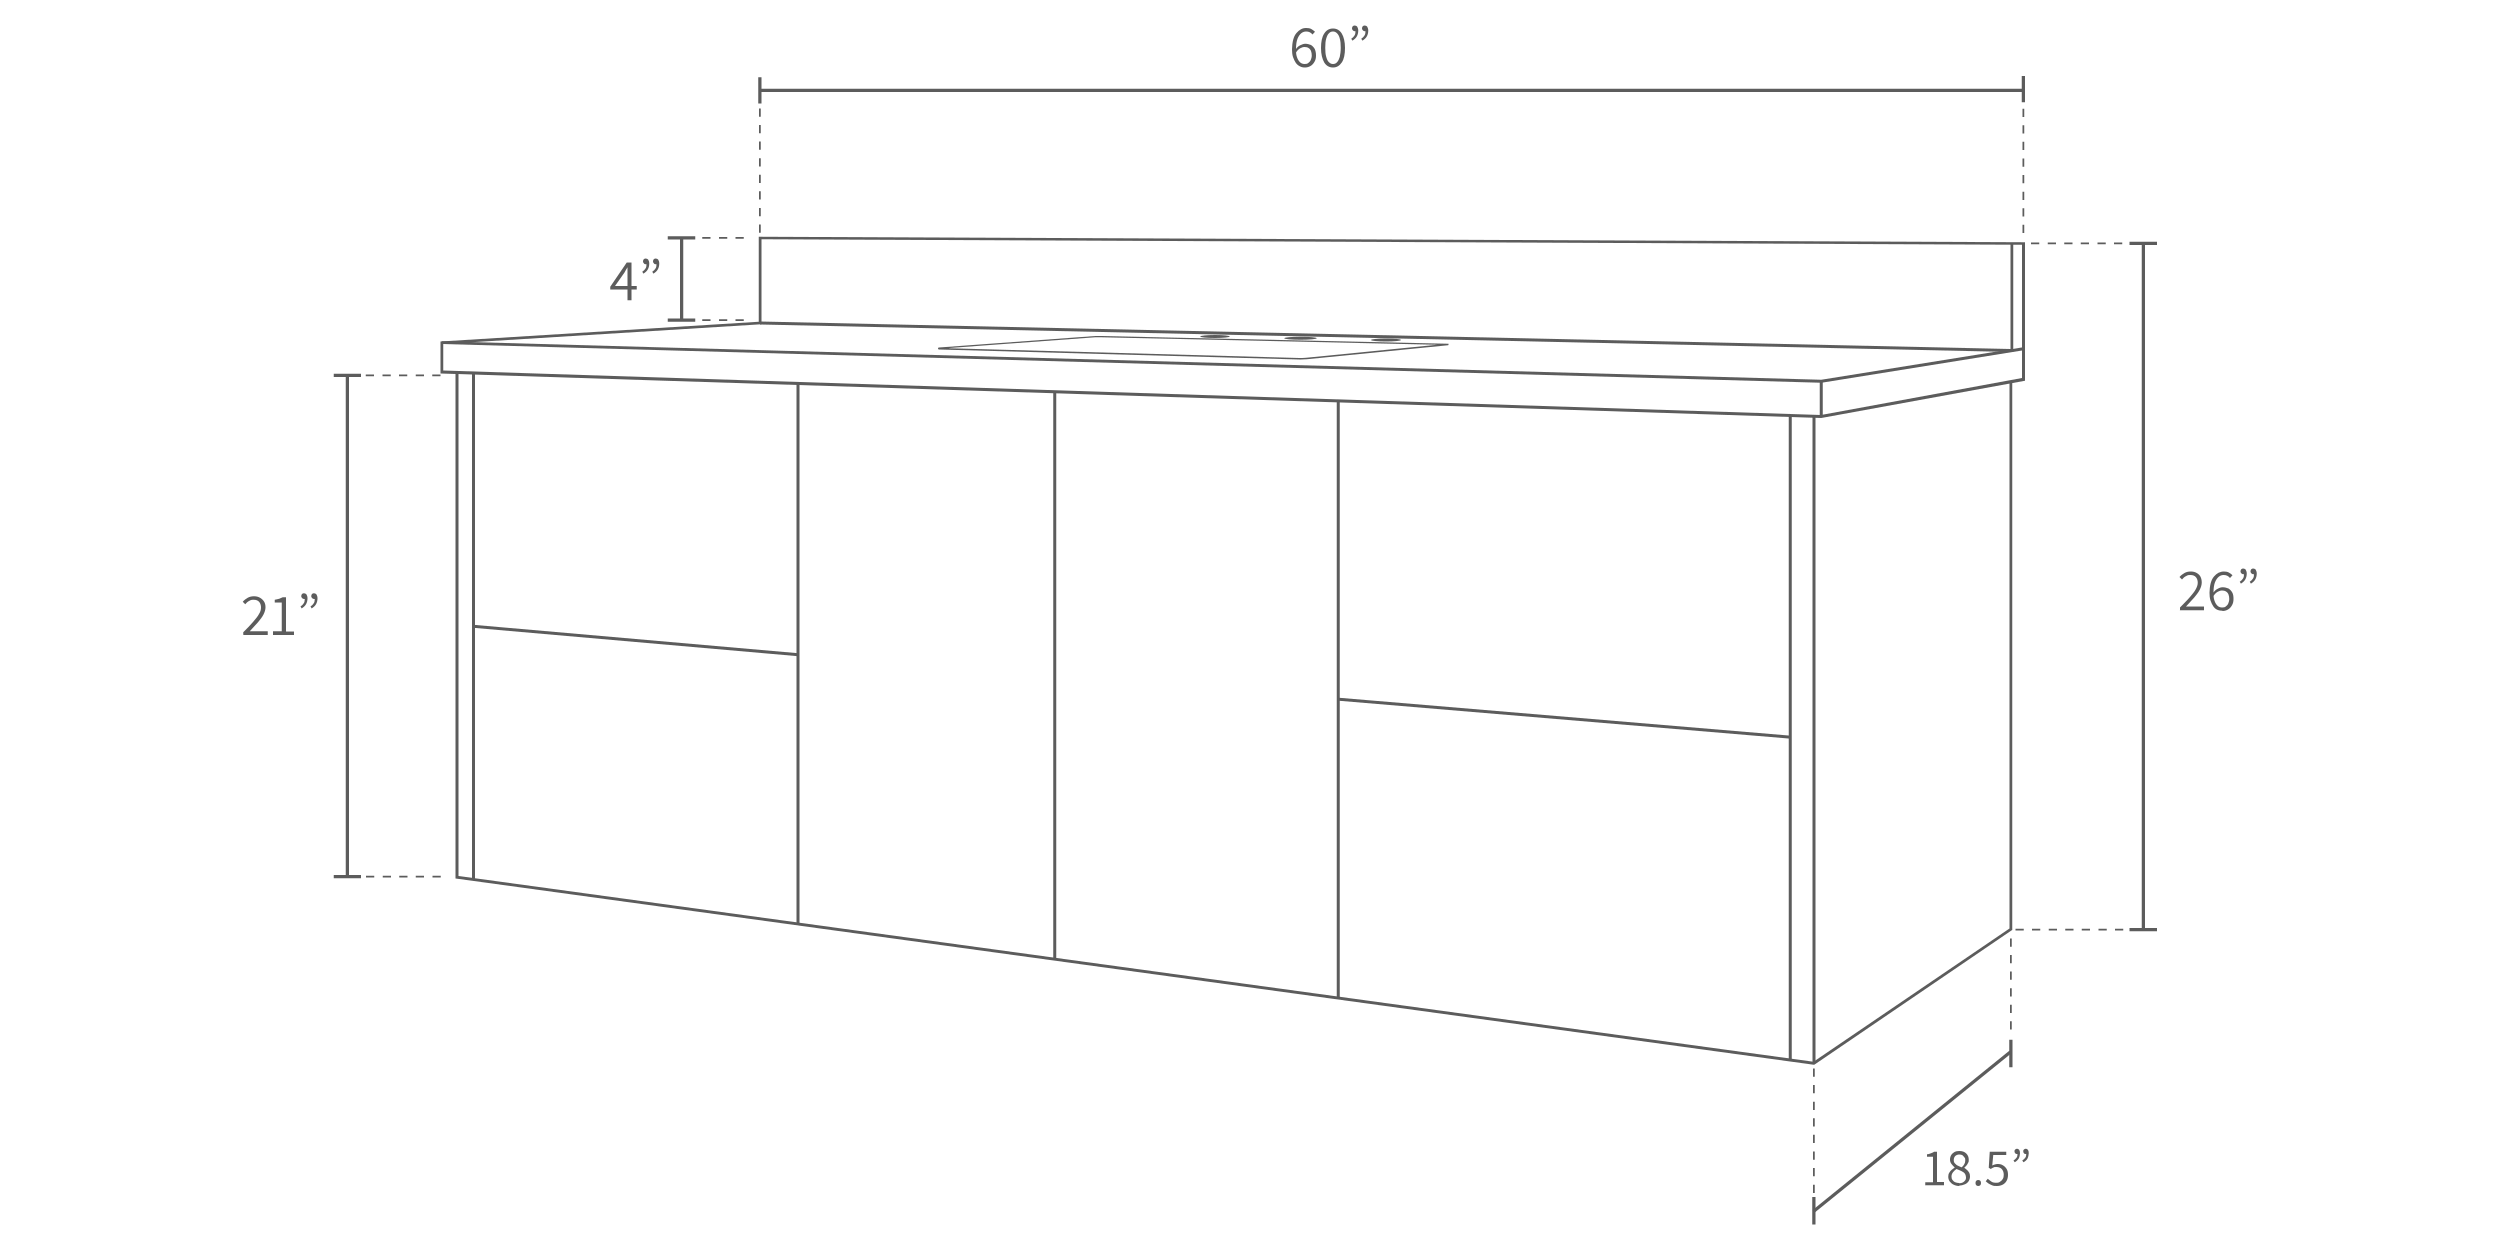 <svg viewBox="0 0 1000 500" version="1.1" xmlns="http://www.w3.org/2000/svg" id="Layer_1">
  
  <defs>
    <style>
      .st0 {
        fill: #5c5c5c;
      }
    </style>
  </defs>
  <path d="M728.5,167.2h0l-552.3-17.8v-12.8l127.3-7.9v-34l506.5,2.2v55.4l-81.5,14.9h0ZM177.3,148.2l551.1,17.8,80.4-14.8v-53.3l-504.2-2.2v34l-127.3,7.9v10.6h0Z" class="st0"></path>
  <polygon points="728.6 153.1 728.5 153.1 176.7 137.6 176.7 136.5 728.5 151.9 809.3 138.9 809.4 140.1 728.6 153.1" class="st0"></polygon>
  <polygon points="805.3 140.8 804.7 140.8 304 129.8 304 128.6 804.2 139.6 804.2 97.4 805.3 97.4 805.3 140.8" class="st0"></polygon>
  <rect height="14.1" width="1.2" y="152.5" x="727.9" class="st0"></rect>
  <polygon points="725.7 425.9 725.5 425.9 182.2 351.4 182.2 149 183.4 149 183.4 350.4 725.4 424.7 803.8 371.4 803.8 152.7 804.9 152.7 804.9 372 804.7 372.1 725.7 425.9" class="st0"></polygon>
  <rect height="258.8" width="1.2" y="166.5" x="725" class="st0"></rect>
  <rect height="257.7" width="1.2" y="166.2" x="715.5" class="st0"></rect>
  <rect height="238.9" width="1.2" y="160.4" x="534.7" class="st0"></rect>
  <rect height="227" width="1.2" y="156.7" x="421.3" class="st0"></rect>
  <rect height="216.2" width="1.2" y="153.4" x="318.6" class="st0"></rect>
  <rect height="202.7" width="1.2" y="149.2" x="188.8" class="st0"></rect>
  <rect transform="translate(-23.2 487.2) rotate(-85)" height="130.2" width="1.2" y="191.1" x="253.7" class="st0"></rect>
  <rect transform="translate(286.6 886.8) rotate(-85.2)" height="181.5" width="1.2" y="196.7" x="625.2" class="st0"></rect>
  <path d="M520.3,143.8h-.6l-144.1-4c-.2,0-.4-.2-.4-.4s.1-.4.4-.4l62.5-4.6c.6,0,1.3,0,2,0l139.3,3.1v.3c0,.2,0,.3-.2.3l-56.5,5.6c-.7,0-1.5.1-2.2.1h0ZM379.7,139.3l140,3.9c.9,0,1.9,0,2.8-.1l52.4-5.2-134.8-3c-.6,0-1.3,0-1.9,0l-58.4,4.3h0ZM375.6,139.6h0Z" class="st0"></path>
  <ellipse ry=".6" rx="5.9" cy="134.6" cx="486" class="st0"></ellipse>
  <ellipse ry=".6" rx="6.5" cy="135.3" cx="520.2" class="st0"></ellipse>
  <ellipse ry=".6" rx="6" cy="136" cx="554.4" class="st0"></ellipse>
  <g>
    <path d="M872,244v-1c1.5-1.6,2.9-2.9,3.9-4.1s1.9-2.2,2.4-3.2c.5-.9.8-1.8.8-2.6s-.2-1.6-.7-2.2c-.5-.6-1.2-.9-2.3-.9s-1.2.2-1.8.5-1.1.8-1.5,1.3l-1-1c.6-.7,1.3-1.2,2-1.6s1.5-.6,2.5-.6,1.7.2,2.4.6c.7.4,1.2.9,1.5,1.5s.5,1.4.5,2.3-.3,1.9-.8,2.9c-.5,1-1.3,2-2.2,3.1-1,1.1-2.1,2.3-3.3,3.6.4,0,.8,0,1.3,0s.9,0,1.3,0h4.6v1.5h-9.7,0Z" class="st0"></path>
    <path d="M889,244.3c-.7,0-1.4-.1-2.1-.4s-1.2-.8-1.6-1.4-.8-1.4-1.1-2.3c-.3-.9-.4-2-.4-3.1s.2-2.9.5-3.9c.3-1.1.7-1.9,1.3-2.6s1.1-1.1,1.8-1.5c.7-.3,1.4-.5,2.1-.5s1.5.1,2,.4c.6.3,1.1.7,1.5,1.1l-1,1.1c-.3-.4-.7-.7-1.1-.9-.4-.2-.9-.3-1.4-.3-.7,0-1.4.2-2,.7s-1.1,1.2-1.5,2.2-.6,2.4-.6,4.2.1,2.3.4,3.2c.3.9.7,1.5,1.2,2s1.2.7,1.9.7,1-.1,1.4-.4c.4-.3.8-.7,1-1.2.2-.5.4-1.1.4-1.8s-.1-1.3-.3-1.8-.5-.9-1-1.2-1-.4-1.6-.4-1.1.2-1.7.5-1.2.9-1.7,1.7v-1.4c.4-.6,1-1.2,1.7-1.5.7-.4,1.3-.6,2-.6s1.6.2,2.3.5c.6.4,1.1.9,1.5,1.6s.5,1.6.5,2.6-.2,1.8-.6,2.5c-.4.7-.9,1.3-1.6,1.7-.7.4-1.4.6-2.2.6h0Z" class="st0"></path>
    <path d="M896.4,233.5l-.5-.8c.6-.4,1-.8,1.3-1.3s.4-1,.4-1.7l-.3-1.5,1,1.2c-.1.1-.3.2-.4.3-.1,0-.3,0-.5,0-.3,0-.6-.1-.8-.3s-.4-.5-.4-.8.1-.7.3-.9c.2-.2.5-.3.8-.3s.8.2,1,.5c.2.4.4.9.4,1.5,0,.9-.2,1.7-.6,2.4-.4.7-1,1.2-1.8,1.7h0ZM900.4,233.5l-.5-.8c.6-.4,1-.8,1.3-1.3s.4-1,.4-1.7l-.3-1.5,1,1.2c-.1.1-.3.2-.4.3-.1,0-.3,0-.5,0-.3,0-.6-.1-.8-.3s-.4-.5-.4-.8.1-.7.3-.9c.2-.2.5-.3.8-.3s.8.2,1,.5c.2.4.4.9.4,1.5,0,.9-.2,1.7-.6,2.4-.4.7-1,1.2-1.8,1.7h0Z" class="st0"></path>
  </g>
  <g>
    <path d="M522,27c-.7,0-1.4-.1-2.1-.5-.6-.3-1.2-.8-1.6-1.4s-.8-1.4-1.1-2.3-.4-2-.4-3.1.2-2.9.5-3.9c.3-1.1.7-1.9,1.3-2.6s1.1-1.1,1.8-1.5,1.4-.5,2.1-.5,1.5.1,2,.4,1.1.7,1.5,1.1l-1,1.1c-.3-.4-.7-.7-1.1-.9-.4-.2-.9-.3-1.4-.3-.7,0-1.4.2-2,.7s-1.1,1.2-1.5,2.2-.6,2.4-.6,4.2.1,2.3.4,3.2.7,1.5,1.2,2c.5.5,1.2.7,1.9.7s1-.1,1.4-.4c.4-.3.8-.7,1-1.2.2-.5.4-1.1.4-1.8s-.1-1.3-.3-1.8-.5-.9-1-1.2c-.4-.3-1-.4-1.6-.4s-1.1.2-1.7.5-1.2.9-1.7,1.7v-1.4c.4-.6,1-1.2,1.7-1.5s1.3-.6,2-.6,1.6.2,2.3.5c.6.4,1.1.9,1.5,1.6.3.7.5,1.5.5,2.6s-.2,1.8-.6,2.5c-.4.7-.9,1.3-1.6,1.7-.7.4-1.4.6-2.2.6h0Z" class="st0"></path>
    <path d="M533.2,27c-1.5,0-2.7-.7-3.5-2-.8-1.4-1.3-3.3-1.3-5.8s.4-4.5,1.3-5.8c.8-1.3,2-2,3.5-2s2.7.7,3.5,2c.8,1.3,1.3,3.3,1.3,5.8s-.4,4.5-1.3,5.8-2,2-3.5,2h0ZM533.2,25.6c.6,0,1.2-.2,1.6-.7.5-.5.8-1.2,1.1-2.1.2-1,.4-2.2.4-3.7s-.1-2.7-.4-3.7c-.2-.9-.6-1.6-1.1-2.1s-1-.7-1.6-.7-1.2.2-1.6.7c-.5.4-.8,1.1-1.1,2.1-.3.9-.4,2.2-.4,3.7s.1,2.7.4,3.7.6,1.7,1.1,2.1c.5.5,1,.7,1.6.7Z" class="st0"></path>
    <path d="M541,16.3l-.5-.8c.6-.4,1-.8,1.3-1.3s.4-1,.4-1.7l-.3-1.5,1,1.2c-.1.1-.3.2-.4.3-.1,0-.3,0-.5,0-.3,0-.6-.1-.8-.3s-.4-.5-.4-.8.1-.7.3-.9c.2-.2.5-.3.8-.3s.8.2,1,.5c.2.4.4.9.4,1.5,0,.9-.2,1.7-.6,2.4s-1,1.2-1.8,1.7h0ZM545,16.3l-.5-.8c.6-.4,1-.8,1.3-1.3s.4-1,.4-1.7l-.3-1.5,1,1.2c-.1.1-.3.2-.4.3-.1,0-.3,0-.5,0-.3,0-.6-.1-.8-.3s-.4-.5-.4-.8.1-.7.3-.9c.2-.2.5-.3.8-.3s.8.2,1,.5c.2.4.4.9.4,1.5,0,.9-.2,1.7-.6,2.4s-1,1.2-1.8,1.7h0Z" class="st0"></path>
  </g>
  <g>
    <path d="M251,120v-10.3c0-.4,0-.9,0-1.4,0-.6,0-1,0-1.4h0c-.2.3-.4.7-.6,1s-.4.7-.6,1.1l-3.8,5.4h8.7v1.4h-10.6v-1.1l6.6-9.7h1.9v15.1h-1.6Z" class="st0"></path>
    <path d="M257.4,109.5l-.5-.8c.6-.4,1-.8,1.3-1.3.3-.4.4-1,.4-1.7l-.3-1.5,1,1.2c-.1.1-.3.2-.4.3-.1,0-.3,0-.5,0-.3,0-.6,0-.8-.3-.2-.2-.4-.5-.4-.8s.1-.7.3-.9c.2-.2.5-.3.8-.3s.8.2,1,.5.4.8.4,1.5c0,.9-.2,1.7-.6,2.4s-1,1.2-1.8,1.7h0ZM261.4,109.5l-.5-.8c.6-.4,1-.8,1.3-1.3.3-.4.4-1,.4-1.7l-.3-1.5,1,1.2c-.1.1-.3.2-.4.3-.1,0-.3,0-.5,0-.3,0-.6,0-.8-.3-.2-.2-.4-.5-.4-.8s.1-.7.3-.9c.2-.2.5-.3.8-.3s.8.2,1,.5.4.8.4,1.5c0,.9-.2,1.7-.6,2.4s-1,1.2-1.8,1.7h0Z" class="st0"></path>
  </g>
  <g>
    <path d="M97.3,253.9v-1c1.6-1.6,2.9-2.9,3.9-4.1s1.9-2.2,2.4-3.2c.6-.9.8-1.8.8-2.6s-.2-1.6-.7-2.2c-.5-.6-1.2-.9-2.3-.9s-1.2.2-1.8.5-1.1.8-1.5,1.3l-1-1c.6-.7,1.3-1.2,2-1.6s1.6-.6,2.5-.6,1.7.2,2.4.6c.7.4,1.2.9,1.6,1.5s.6,1.4.6,2.3-.3,1.9-.8,2.9-1.3,2-2.2,3.1c-1,1.1-2.1,2.3-3.3,3.6.4,0,.8,0,1.3,0s.9,0,1.3,0h4.6v1.5h-9.6Z" class="st0"></path>
    <path d="M109.2,253.9v-1.4h3.5v-11.5h-2.8v-1.1c.7-.1,1.3-.3,1.8-.4.5-.2,1-.4,1.4-.6h1.3v13.7h3.2v1.4h-8.4,0Z" class="st0"></path>
    <path d="M120.7,243.4l-.5-.8c.6-.4,1-.8,1.3-1.3.3-.4.4-1,.4-1.7l-.3-1.5,1,1.2c-.1.1-.3.2-.4.3-.1,0-.3,0-.5,0-.3,0-.6-.1-.8-.3s-.4-.5-.4-.8.1-.7.3-.9.5-.3.8-.3.8.2,1,.5.4.9.4,1.5c0,.9-.2,1.7-.6,2.4-.4.7-1,1.2-1.8,1.7h0ZM124.7,243.4l-.5-.8c.6-.4,1-.8,1.3-1.3.3-.4.4-1,.4-1.7l-.3-1.5,1,1.2c-.1.1-.3.2-.4.3-.1,0-.3,0-.5,0-.3,0-.6-.1-.8-.3s-.4-.5-.4-.8.1-.7.3-.9.5-.3.8-.3.8.2,1,.5.4.9.4,1.5c0,.9-.2,1.7-.6,2.4-.4.7-1,1.2-1.8,1.7h0Z" class="st0"></path>
  </g>
  <rect height="274.5" width="1.3" y="97.4" x="856.7" class="st0"></rect>
  <path d="M804.7,411.8h-.7v-3.3h.7v3.3ZM804.7,405.2h-.7v-3.3h.7v3.3ZM804.7,398.6h-.7v-3.3h.7v3.3ZM804.7,391.9h-.7v-3.3h.7v3.3ZM804.7,385.3h-.7v-3.3h.7v3.3ZM804.7,378.7h-.7v-3.3h.7v3.3Z" class="st0"></path>
  <path d="M725.9,477.2h-.7v-3.3h.7v3.3ZM725.9,470.5h-.7v-3.3h.7v3.3ZM725.9,463.9h-.7v-3.3h.7v3.3ZM725.9,457.2h-.7v-3.3h.7v3.3ZM725.9,450.6h-.7v-3.3h.7v3.3ZM725.9,444h-.7v-3.3h.7v3.3ZM725.9,437.3h-.7v-3.3h.7v3.3ZM725.9,430.7h-.7v-3.3h.7v3.3Z" class="st0"></path>
  <rect transform="translate(-114.9 581.8) rotate(-39)" height="1.3" width="101.3" y="452.6" x="714.3" class="st0"></rect>
  <rect height="11" width="1.3" y="478.8" x="724.9" class="st0"></rect>
  <rect height="11" width="1.3" y="415.9" x="803.7" class="st0"></rect>
  <rect height="1.3" width="11" y="371.2" x="851.8" class="st0"></rect>
  <rect height="1.3" width="10.9" y="350" x="133.5" class="st0"></rect>
  <rect height="1.3" width="10.9" y="149.5" x="133.5" class="st0"></rect>
  <rect height="1.3" width="11" y="94.5" x="267.1" class="st0"></rect>
  <rect height="1.3" width="11" y="127.4" x="267.1" class="st0"></rect>
  <rect height="10.5" width="1.3" y="30.9" x="303.3" class="st0"></rect>
  <rect height="10.5" width="1.3" y="30.4" x="808.7" class="st0"></rect>
  <rect height="1.3" width="11" y="96.7" x="851.8" class="st0"></rect>
  <rect height="200.5" width="1.3" y="150.2" x="138.3" class="st0"></rect>
  <rect height="32.9" width="1.3" y="95.2" x="272" class="st0"></rect>
  <rect height="1.3" width="505.3" y="35.5" x="304" class="st0"></rect>
  <path d="M176.3,351h-3.3v-.7h3.3v.7ZM169.6,351h-3.3v-.7h3.3v.7ZM163,351h-3.3v-.7h3.3v.7ZM156.4,351h-3.3v-.7h3.3v.7ZM149.7,351h-3.3v-.7h3.3v.7Z" class="st0"></path>
  <path d="M176.2,150.5h-3.3v-.7h3.3v.7ZM169.6,150.5h-3.3v-.7h3.3v.7ZM162.9,150.5h-3.3v-.7h3.3v.7ZM156.3,150.5h-3.3v-.7h3.3v.7ZM149.6,150.5h-3.3v-.7h3.3v.7Z" class="st0"></path>
  <path d="M297.5,128.4h-3.3v-.7h3.3v.7ZM290.9,128.4h-3.3v-.7h3.3v.7ZM284.2,128.4h-3.3v-.7h3.3v.7Z" class="st0"></path>
  <path d="M297.5,95.5h-3.3v-.7h3.3v.7ZM290.9,95.5h-3.3v-.7h3.3v.7ZM284.2,95.5h-3.3v-.7h3.3v.7Z" class="st0"></path>
  <path d="M304.3,93.1h-.7v-3.3h.7v3.3ZM304.3,86.5h-.7v-3.3h.7v3.3ZM304.3,79.8h-.7v-3.3h.7v3.3ZM304.3,73.2h-.7v-3.3h.7v3.3ZM304.3,66.6h-.7v-3.3h.7v3.3ZM304.3,59.9h-.7v-3.3h.7v3.3ZM304.3,53.3h-.7v-3.3h.7v3.3ZM304.3,46.7h-.7v-3.3h.7v3.3Z" class="st0"></path>
  <path d="M809.7,93.2h-.7v-3.3h.7v3.3ZM809.7,86.6h-.7v-3.3h.7v3.3ZM809.7,80h-.7v-3.3h.7v3.3ZM809.7,73.3h-.7v-3.3h.7v3.3ZM809.7,66.7h-.7v-3.3h.7v3.3ZM809.7,60h-.7v-3.3h.7v3.3ZM809.7,53.4h-.7v-3.3h.7v3.3ZM809.7,46.8h-.7v-3.3h.7v3.3Z" class="st0"></path>
  <path d="M848.9,97.7h-3.3v-.7h3.3v.7ZM842.3,97.7h-3.3v-.7h3.3v.7ZM835.6,97.7h-3.3v-.7h3.3v.7ZM829,97.7h-3.3v-.7h3.3v.7ZM822.4,97.7h-3.3v-.7h3.3v.7ZM815.7,97.7h-3.3v-.7h3.3v.7Z" class="st0"></path>
  <path d="M849.3,372.2h-3.3v-.7h3.3v.7ZM842.7,372.2h-3.3v-.7h3.3v.7ZM836,372.2h-3.3v-.7h3.3v.7ZM829.4,372.2h-3.3v-.7h3.3v.7ZM822.8,372.2h-3.3v-.7h3.3v.7ZM816.1,372.2h-3.3v-.7h3.3v.7ZM809.5,372.2h-3.3v-.7h3.3v.7Z" class="st0"></path>
  <g>
    <path d="M770.1,474.2v-1.3h3.1v-10.2h-2.4v-1c.6,0,1.1-.2,1.6-.4.4-.2.9-.3,1.2-.6h1.2v12.1h2.8v1.3h-7.4Z" class="st0"></path>
    <path d="M783.7,474.4c-.8,0-1.6-.2-2.2-.5-.7-.3-1.2-.8-1.6-1.3-.4-.6-.6-1.2-.6-1.9s.1-1.1.4-1.6c.3-.5.6-.9,1-1.2.4-.3.8-.6,1.2-.9h0c-.5-.4-.9-.9-1.3-1.4-.4-.5-.6-1.1-.6-1.8s.2-1.3.5-1.8c.3-.5.8-.9,1.3-1.2.6-.3,1.2-.4,1.9-.4,1.2,0,2.1.3,2.8,1,.7.7,1,1.5,1,2.5s-.1.9-.3,1.3c-.2.4-.4.8-.7,1.1-.3.3-.6.6-.8.8h0c.4.3.8.6,1.1.9.4.3.6.7.9,1.1.2.4.3.9.3,1.5s-.2,1.3-.5,1.8-.8,1-1.5,1.3-1.4.5-2.2.5ZM783.7,473.3c.5,0,1-.1,1.4-.3.4-.2.7-.5,1-.9s.3-.8.3-1.2-.2-1.1-.5-1.5c-.3-.4-.8-.7-1.4-1-.6-.3-1.2-.5-1.9-.8-.6.4-1,.8-1.4,1.3-.4.5-.6,1.1-.6,1.7s.1,1,.4,1.4c.3.4.6.7,1.1.9.5.2,1,.3,1.5.3ZM784.6,467c.5-.4.9-.9,1.1-1.3.3-.5.4-.9.4-1.5s0-.9-.3-1.2-.5-.7-.8-.9-.8-.3-1.3-.3-1.2.2-1.6.6c-.4.4-.6,1-.6,1.6s.1,1,.5,1.4.7.7,1.2.9,1,.5,1.6.7Z" class="st0"></path>
    <path d="M791.3,474.4c-.3,0-.6-.1-.8-.3s-.3-.5-.3-.9.1-.7.3-.9.5-.3.8-.3.6.1.8.3.3.5.3.9-.1.7-.3.9-.5.3-.8.3Z" class="st0"></path>
    <path d="M798.7,474.4c-.7,0-1.3,0-1.9-.3s-1-.4-1.4-.7-.8-.6-1.1-.9l.8-1c.4.4.9.7,1.4,1.1s1.2.5,2,.5,1.1-.1,1.5-.4c.5-.3.8-.6,1.1-1.1.3-.5.4-1,.4-1.7,0-1-.3-1.7-.8-2.3-.5-.5-1.2-.8-2.1-.8s-.9,0-1.2.2c-.3.1-.7.3-1.1.6l-.8-.5.4-6.4h6.6v1.3h-5.2l-.4,4.2c.3-.2.7-.3,1-.4.3-.1.7-.2,1.1-.2.8,0,1.5.1,2.1.5.6.3,1.1.8,1.5,1.4.4.6.6,1.4.6,2.4s-.2,1.8-.6,2.5c-.4.7-1,1.2-1.6,1.5s-1.4.5-2.2.5Z" class="st0"></path>
    <path d="M805.9,464.9l-.5-.7c.5-.3.9-.7,1.2-1.1.3-.4.4-.9.4-1.5l-.3-1.3.9,1c-.1.1-.2.2-.4.3-.1,0-.3,0-.4,0-.3,0-.5,0-.7-.3-.2-.2-.3-.4-.3-.7s0-.6.3-.8c.2-.2.4-.3.7-.3s.7.2.9.5c.2.3.3.7.3,1.3s-.2,1.5-.5,2.1c-.4.6-.9,1.1-1.6,1.5ZM809.4,464.9l-.5-.7c.5-.3.9-.7,1.2-1.1.3-.4.4-.9.4-1.5l-.3-1.3.9,1c-.1.1-.2.2-.4.3-.1,0-.3,0-.4,0-.3,0-.5,0-.7-.3-.2-.2-.3-.4-.3-.7s0-.6.3-.8c.2-.2.4-.3.7-.3s.7.2.9.5c.2.3.3.7.3,1.3s-.2,1.5-.5,2.1-.9,1.1-1.6,1.5Z" class="st0"></path>
  </g>
</svg>
